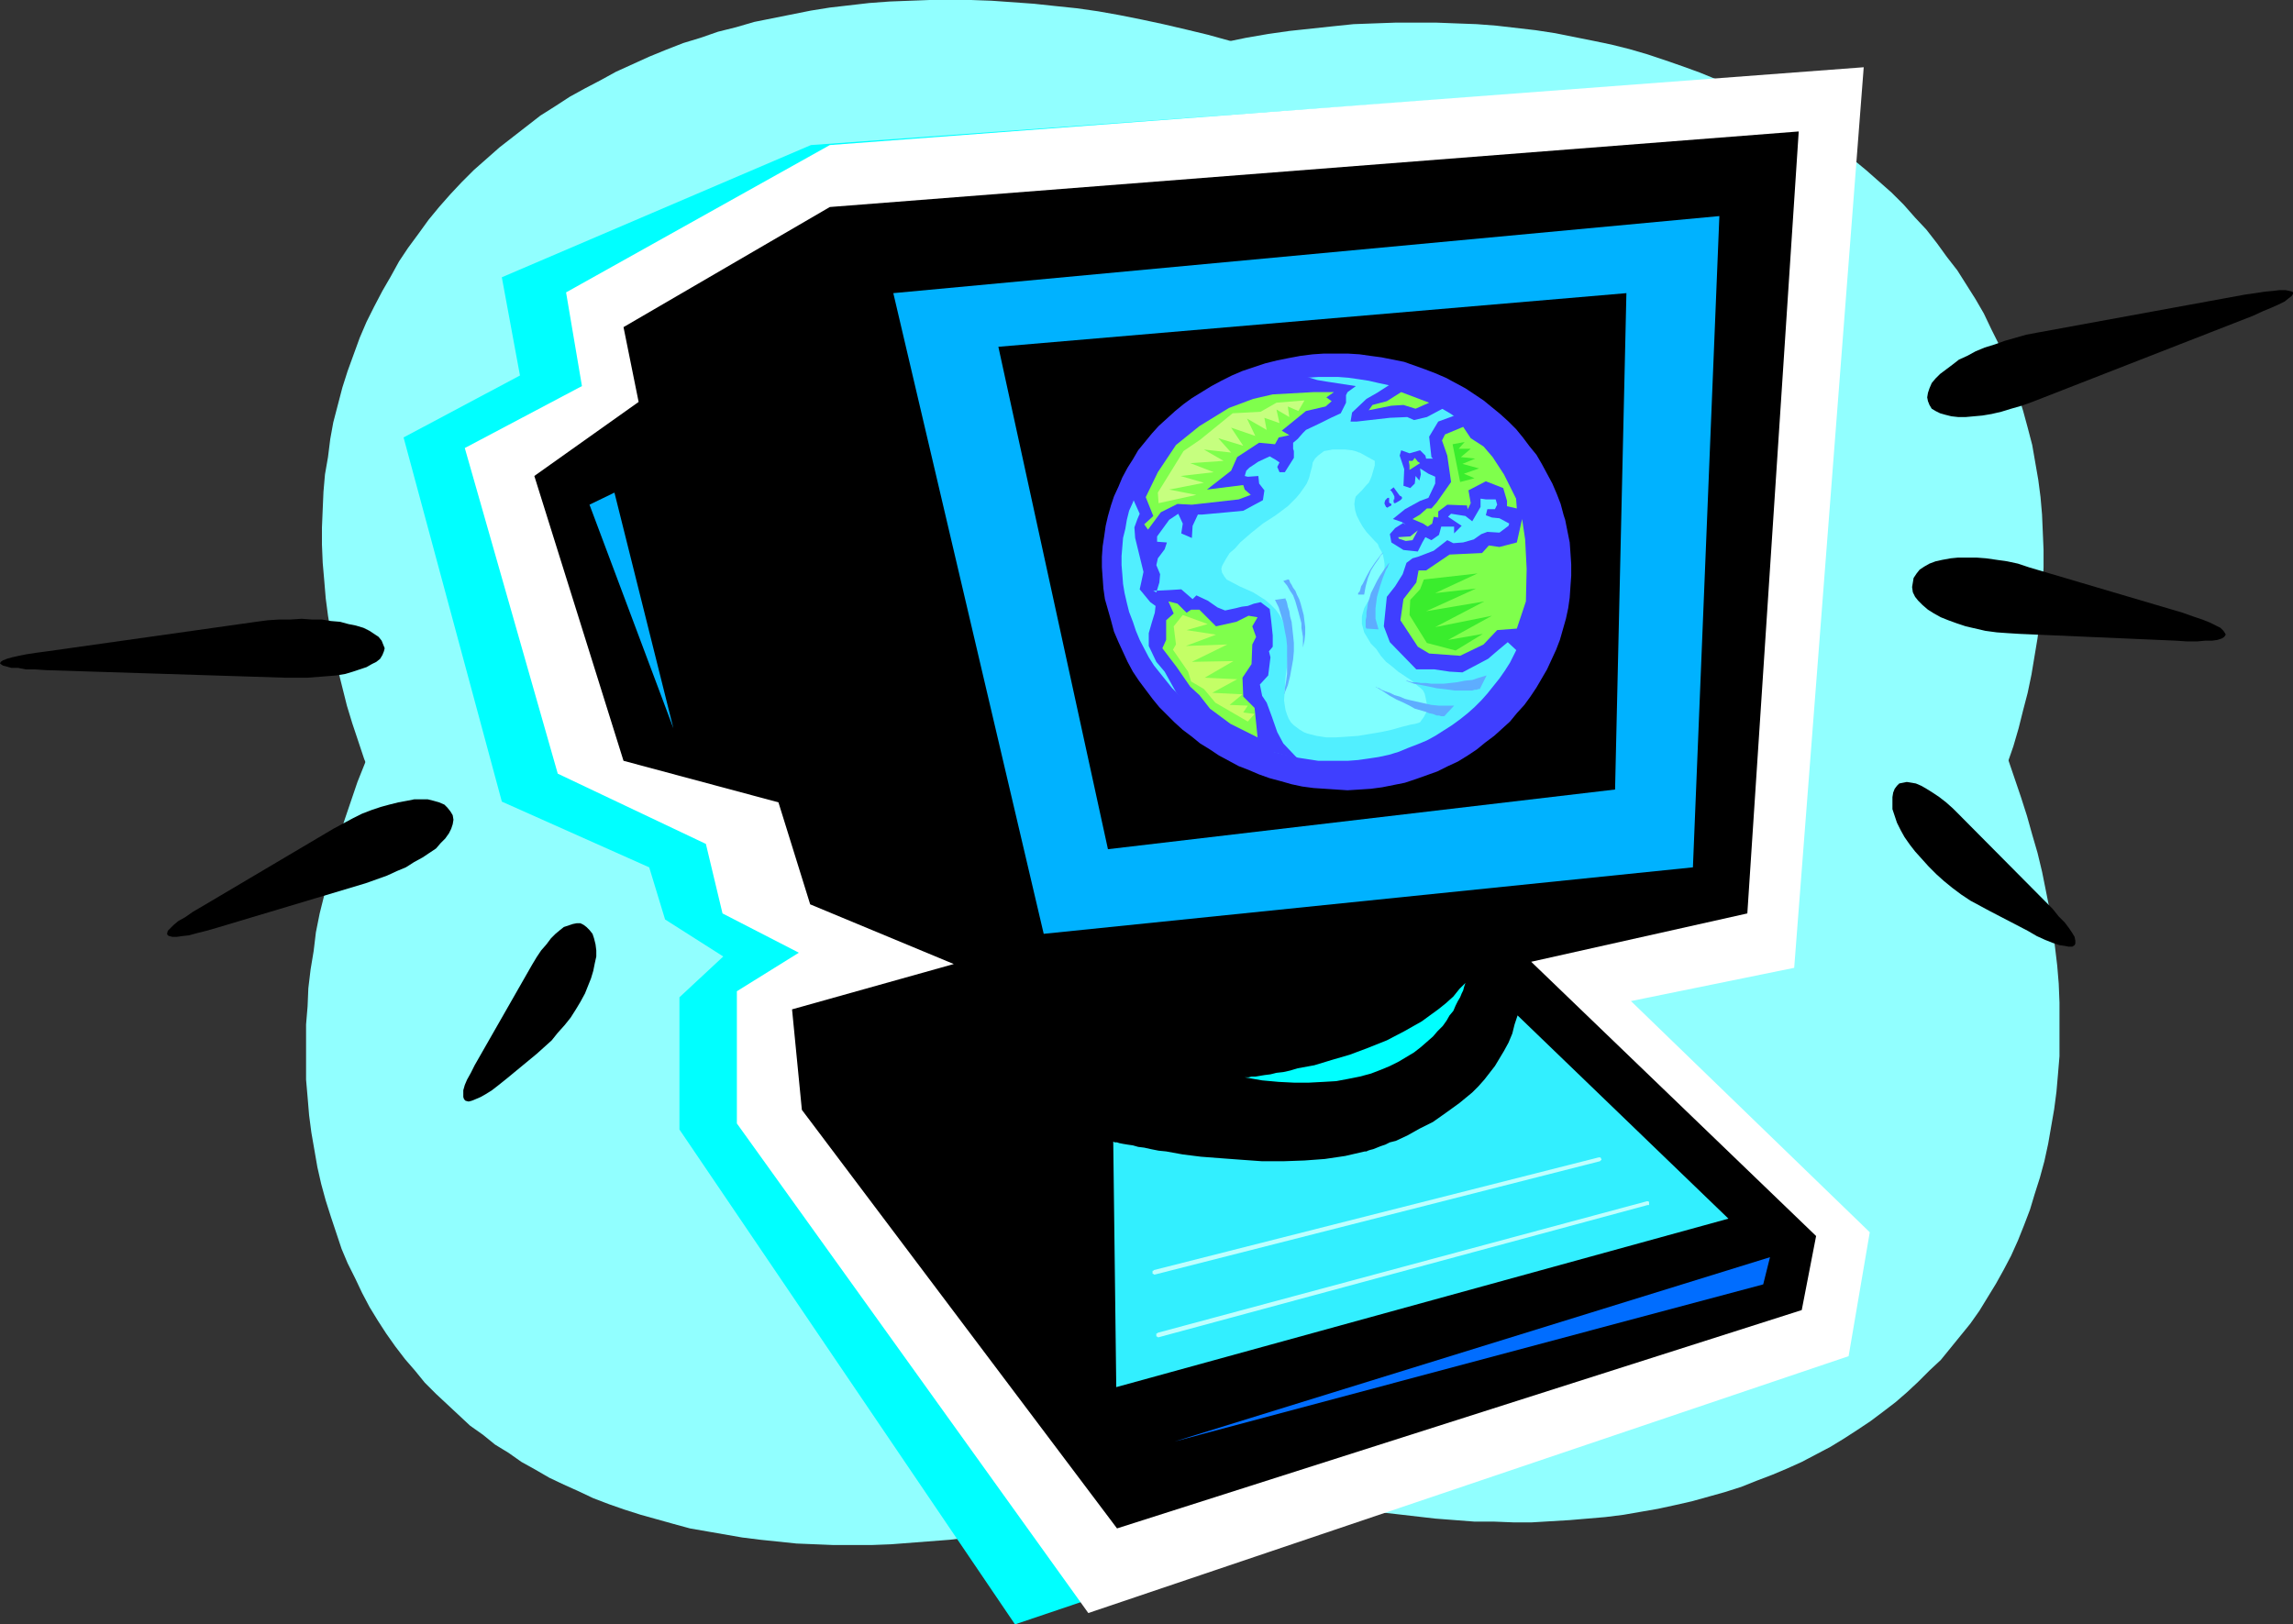 <?xml version="1.0" encoding="UTF-8" standalone="no"?>
<svg
   version="1.0"
   width="129.724mm"
   height="91.917mm"
   id="svg44"
   sodipodi:docname="Computer 03.wmf"
   xmlns:inkscape="http://www.inkscape.org/namespaces/inkscape"
   xmlns:sodipodi="http://sodipodi.sourceforge.net/DTD/sodipodi-0.dtd"
   xmlns="http://www.w3.org/2000/svg"
   xmlns:svg="http://www.w3.org/2000/svg">
  <rect width="100%" height="100%" fill="#333333" stroke="none"/>
  <sodipodi:namedview
     id="namedview44"
     pagecolor="#ffffff"
     bordercolor="#000000"
     borderopacity="0.25"
     inkscape:showpageshadow="2"
     inkscape:pageopacity="0.0"
     inkscape:pagecheckerboard="0"
     inkscape:deskcolor="#d1d1d1"
     inkscape:document-units="mm" />
  <defs
     id="defs1">
    <pattern
       id="WMFhbasepattern"
       patternUnits="userSpaceOnUse"
       width="6"
       height="6"
       x="0"
       y="0" />
  </defs>
  <path
     style="fill:#91ffff;fill-opacity:1;fill-rule:evenodd;stroke:none"
     d="m 221.877,300.867 4.525,2.101 4.686,2.101 4.686,1.777 4.525,1.939 4.686,1.616 4.525,1.777 4.525,1.454 4.525,1.454 4.525,1.454 4.525,1.131 4.525,1.131 4.363,1.131 4.525,0.97 4.363,0.969 4.363,0.646 4.363,0.808 4.363,0.485 4.202,0.485 4.202,0.485 4.202,0.323 4.202,0.323 h 4.202 l 4.04,0.162 h 4.04 l 8.08,-0.485 7.595,-0.646 3.878,-0.485 3.717,-0.646 3.717,-0.646 3.717,-0.808 3.555,-0.808 6.949,-1.939 3.555,-1.131 3.232,-1.293 3.394,-1.293 3.07,-1.293 3.232,-1.454 3.07,-1.616 3.07,-1.616 2.909,-1.777 2.747,-1.777 2.909,-1.939 2.586,-1.939 2.747,-2.101 2.424,-2.101 2.424,-2.262 2.424,-2.424 2.424,-2.262 2.101,-2.585 2.101,-2.585 2.101,-2.585 1.939,-2.747 1.778,-2.908 1.778,-2.908 1.616,-2.908 1.616,-3.07 1.454,-3.232 1.293,-3.232 1.293,-3.393 0.97,-3.232 1.131,-3.555 0.97,-3.555 0.808,-3.716 0.646,-3.716 0.646,-3.716 0.485,-3.716 0.323,-3.716 0.323,-3.878 v -3.878 -3.878 -3.716 l -0.162,-4.04 -0.323,-3.878 -0.485,-4.04 -0.485,-3.878 -0.646,-4.04 -0.808,-4.04 -0.808,-4.04 -0.97,-4.04 -1.131,-3.878 -1.131,-4.04 -1.293,-4.04 -2.747,-8.079 -1.616,-4.04 -1.616,-4.04 -1.778,-4.04 -1.939,-4.04 -1.939,-4.04 -1.939,-4.04 -2.262,-3.878 -2.101,-4.04 -2.424,-3.878 -2.262,-4.04 -2.586,-3.878 -2.586,-3.878 -2.586,-3.878 -2.747,-3.878 -2.909,-3.716 -2.909,-3.716 -3.07,-3.716 -3.07,-3.716 -3.07,-3.716 -3.232,-3.716 -3.232,-3.555 -3.555,-3.555 -3.394,-3.393 -3.555,-3.555 -3.555,-3.393 -3.717,-3.232 -3.878,-3.393 -3.717,-3.232 -3.878,-3.232 -4.04,-3.07 -4.04,-3.07 -4.04,-3.07 -4.202,-2.908 -4.202,-2.908 -4.363,-2.747 -4.363,-2.747 -4.363,-2.585 -4.525,-2.585 -4.525,-2.585 -4.525,-2.424 -4.686,-2.262 -4.848,-2.101 -4.686,-1.939 -4.848,-1.939 -4.848,-1.777 -4.686,-1.616 -4.848,-1.454 -4.686,-1.454 -4.686,-1.293 -4.686,-1.131 -4.848,-1.131 -4.525,-0.969 -4.848,-0.969 -4.525,-0.808 -4.525,-0.646 -4.686,-0.485 -4.525,-0.485 -4.525,-0.323 -4.525,-0.323 L 207.656,0 h -8.888 l -4.363,0.162 -4.202,0.162 -4.363,0.323 -4.202,0.485 -4.202,0.485 -4.04,0.646 -4.04,0.808 -4.04,0.808 -4.04,0.808 -3.878,1.131 -3.878,0.969 -3.717,1.293 -3.717,1.131 -3.717,1.454 -3.555,1.454 -3.555,1.616 -3.555,1.616 -3.232,1.777 -3.394,1.777 -3.232,1.777 -3.232,2.101 -3.07,1.939 -2.909,2.262 -2.909,2.262 -2.909,2.262 -2.747,2.424 -2.747,2.424 -2.586,2.585 -2.424,2.585 -2.424,2.747 -2.262,2.747 -2.101,2.908 -2.262,3.07 -1.939,2.908 -1.778,3.232 -1.778,3.07 -1.778,3.393 -1.616,3.232 -1.454,3.393 -1.293,3.555 -1.293,3.555 -1.131,3.555 -0.97,3.716 -0.97,3.716 -0.646,3.555 -0.485,3.878 -0.646,3.716 -0.323,3.716 -0.162,3.716 -0.162,3.878 v 3.716 l 0.162,3.878 0.323,3.716 0.323,3.878 0.485,3.716 0.646,3.878 0.646,3.716 0.808,3.878 0.97,3.878 0.97,3.878 1.131,3.716 1.293,3.878 1.293,3.878 1.616,3.716 1.454,3.878 1.616,3.716 1.778,3.716 1.939,3.878 1.939,3.716 2.101,3.716 2.101,3.716 2.262,3.716 2.262,3.555 2.424,3.716 2.586,3.555 2.586,3.716 2.586,3.555 2.747,3.555 2.909,3.393 2.909,3.555 3.07,3.393 3.07,3.393 3.232,3.393 3.232,3.393 3.394,3.232 3.394,3.232 3.394,3.232 7.272,6.302 7.434,6.14 7.757,5.817 7.918,5.655 8.242,5.494 8.565,5.171 8.726,5.009 8.888,4.686 4.686,2.262 4.525,2.101 4.686,2.101 z"
     id="path1" />
  <path
     style="fill:#91ffff;fill-opacity:1;fill-rule:evenodd;stroke:none"
     d="m 283.931,305.714 -4.525,2.101 -4.686,2.101 -4.686,1.939 -4.525,1.777 -4.525,1.777 -4.525,1.616 -4.686,1.454 -4.525,1.616 -4.525,1.293 -4.525,1.131 -4.363,1.293 -4.525,0.97 -4.363,1.131 -4.525,0.808 -4.363,0.808 -4.363,0.646 -4.363,0.646 -4.202,0.485 -4.202,0.323 -4.202,0.323 -4.202,0.323 -4.202,0.162 h -4.04 -4.04 l -7.918,-0.323 -7.757,-0.808 -3.878,-0.485 -3.717,-0.646 -3.717,-0.646 -3.717,-0.646 -3.555,-0.97 -6.949,-1.939 -3.555,-1.131 -3.232,-1.131 -3.394,-1.293 -3.07,-1.454 -3.232,-1.454 -3.07,-1.454 -3.07,-1.777 -2.909,-1.616 -2.747,-1.939 -2.909,-1.777 -2.586,-2.101 -2.747,-1.939 -2.424,-2.262 -2.424,-2.262 -2.424,-2.262 -2.424,-2.424 -2.101,-2.585 -2.101,-2.424 -2.101,-2.747 -1.939,-2.747 -1.778,-2.747 -1.778,-2.908 -1.616,-3.07 -1.454,-3.07 -1.616,-3.232 -1.293,-3.07 -1.131,-3.393 -1.131,-3.393 -1.131,-3.555 -0.97,-3.555 -0.808,-3.555 -0.646,-3.716 -0.646,-3.716 -0.485,-3.716 -0.323,-3.878 -0.323,-3.716 v -3.878 -3.878 -4.04 l 0.323,-3.878 0.162,-3.878 0.485,-4.04 0.646,-3.878 0.485,-4.04 0.808,-4.04 0.97,-3.878 0.808,-4.04 1.131,-4.04 1.131,-4.04 1.293,-4.04 2.747,-8.079 1.616,-4.04 1.616,-4.04 1.778,-4.04 1.939,-4.04 1.939,-4.04 1.939,-4.04 2.262,-3.878 2.101,-4.04 2.424,-3.878 2.424,-4.04 2.424,-3.878 2.586,-3.878 2.586,-3.878 2.747,-3.878 2.909,-3.716 2.909,-3.716 3.07,-3.716 3.07,-3.716 3.07,-3.716 3.232,-3.716 3.394,-3.555 3.394,-3.555 3.394,-3.393 3.555,-3.555 3.555,-3.393 3.717,-3.232 3.878,-3.393 3.717,-3.232 3.878,-3.232 4.04,-3.07 4.04,-3.07 4.04,-3.07 4.202,-2.908 4.202,-2.908 4.363,-2.747 4.363,-2.747 4.363,-2.585 4.525,-2.585 4.525,-2.585 4.686,-2.424 4.525,-2.424 4.848,-1.939 4.848,-2.101 4.686,-1.777 4.848,-1.777 4.686,-1.616 4.848,-1.454 4.686,-1.454 4.848,-1.293 4.686,-1.293 4.686,-0.969 4.686,-0.969 4.686,-0.969 4.686,-0.808 4.525,-0.646 4.525,-0.485 4.525,-0.485 4.686,-0.485 4.363,-0.162 4.525,-0.162 h 8.888 l 4.202,0.162 4.363,0.162 4.202,0.323 4.202,0.485 4.202,0.485 4.202,0.646 4.04,0.808 4.04,0.808 3.878,0.808 3.878,0.969 3.878,1.131 3.878,1.293 3.717,1.293 3.555,1.293 3.555,1.454 3.555,1.616 3.555,1.616 3.394,1.777 3.232,1.777 3.232,1.777 3.232,2.101 3.07,2.101 2.909,2.101 3.07,2.262 2.747,2.262 2.747,2.424 2.747,2.424 2.586,2.585 2.424,2.747 2.424,2.585 2.262,2.908 2.101,2.908 2.262,2.908 1.939,3.07 1.939,3.07 1.778,3.07 1.616,3.393 1.616,3.232 1.454,3.555 1.454,3.393 1.131,3.555 1.131,3.716 0.97,3.555 0.97,3.716 0.646,3.716 0.646,3.716 0.485,3.716 0.323,3.716 0.162,3.716 0.162,3.878 v 3.716 l -0.162,3.878 -0.162,3.716 -0.485,3.878 -0.485,3.716 -0.646,3.878 -0.646,3.878 -0.808,3.878 -0.97,3.716 -0.97,3.878 -1.131,3.878 -1.293,3.716 -1.293,3.878 -1.454,3.716 -1.616,3.878 -1.616,3.716 -1.778,3.878 -1.778,3.716 -2.101,3.716 -1.939,3.716 -2.101,3.716 -2.262,3.716 -2.424,3.716 -2.424,3.555 -2.424,3.716 -2.747,3.555 -2.586,3.555 -2.747,3.555 -2.909,3.555 -2.909,3.393 -3.07,3.393 -3.07,3.393 -3.232,3.393 -3.232,3.393 -3.232,3.232 -3.394,3.232 -3.555,3.232 -7.11,6.302 -7.595,6.14 -7.595,5.817 -8.08,5.655 -8.242,5.494 -8.565,5.171 -8.726,5.009 -8.888,4.686 -4.525,2.262 -4.686,2.101 -4.686,2.262 z"
     id="path2" />
  <path
     style="fill:#00ffff;fill-opacity:1;fill-rule:evenodd;stroke:none"
     d="m 173.397,31.024 212.989,-15.35 -15.029,192.607 -34.906,7.11 50.904,49.444 -4.363,26.5 -165.963,56.069 -71.75,-105.837 v -28.277 l 9.373,-8.725 -12.443,-7.918 -3.394,-11.149 -31.512,-14.058 L 86.294,93.556 111.181,80.307 107.302,59.301 Z"
     id="path3" />
  <path
     style="fill:#ffffff;fill-opacity:1;fill-rule:evenodd;stroke:none"
     d="m 177.437,31.024 221.069,-16.643 -14.867,192.607 -34.906,7.11 51.066,49.444 -4.525,26.5 -162.569,54.938 -75.144,-104.706 v -28.277 l 13.251,-8.241 -16.322,-8.402 -3.555,-14.866 -31.674,-15.027 -19.877,-69.642 25.048,-13.25 -3.394,-20.036 z"
     id="path4" />
  <path
     style="fill:#000000;fill-opacity:1;fill-rule:evenodd;stroke:none"
     d="m 177.437,44.274 207.171,-16.158 -10.989,167.238 -46.218,10.341 60.923,58.655 -3.07,15.835 -146.409,46.697 -67.387,-89.517 -2.101,-21.491 34.582,-9.695 -30.704,-12.765 -6.787,-21.814 -33.128,-8.887 -19.069,-60.917 22.301,-15.835 -3.232,-15.997 z"
     id="path5" />
  <path
     style="fill:#00b2ff;fill-opacity:1;fill-rule:evenodd;stroke:none"
     d="M 367.64,46.213 361.984,185.497 223.169,199.716 191.011,62.694 Z"
     id="path6" />
  <path
     style="fill:#32efff;fill-opacity:1;fill-rule:evenodd;stroke:none"
     d="m 324.492,217.167 45.086,43.466 -130.896,36.033 -0.646,-52.514 v 0 l 0.323,0.162 h 0.485 l 0.485,0.162 0.808,0.162 0.97,0.162 1.131,0.162 1.131,0.323 1.293,0.162 1.454,0.323 1.616,0.323 1.616,0.162 3.555,0.646 3.878,0.485 4.202,0.323 4.363,0.323 4.525,0.323 h 4.525 l 4.525,-0.162 4.363,-0.323 4.363,-0.646 2.101,-0.485 2.101,-0.485 v 0 h 0.323 l 0.323,-0.162 0.485,-0.162 0.646,-0.162 0.808,-0.323 0.808,-0.323 0.97,-0.323 0.97,-0.485 1.293,-0.323 2.424,-1.131 2.586,-1.454 2.909,-1.454 2.747,-1.939 2.909,-2.101 2.747,-2.262 1.293,-1.293 1.293,-1.454 1.131,-1.454 1.131,-1.454 0.97,-1.616 0.97,-1.616 0.97,-1.777 0.808,-1.939 0.485,-1.939 z"
     id="path7" />
  <path
     style="fill:#00b2ff;fill-opacity:1;fill-rule:evenodd;stroke:none"
     d="m 131.381,105.352 -5.333,2.585 17.938,47.828 z"
     id="path8" />
  <path
     style="fill:#000000;fill-opacity:1;fill-rule:evenodd;stroke:none"
     d="M 347.763,62.694 345.339,168.854 236.905,181.619 213.473,74.166 Z"
     id="path9" />
  <path
     style="fill:#006dff;fill-opacity:1;fill-rule:evenodd;stroke:none"
     d="m 378.467,268.874 -1.454,5.817 -125.886,33.609 z"
     id="path10" />
  <path
     style="fill:#000000;fill-opacity:1;fill-rule:evenodd;stroke:none"
     d="m 60.923,144.94 h 2.424 2.424 l 2.101,-0.162 2.101,-0.162 1.939,-0.162 1.939,-0.323 1.616,-0.485 1.454,-0.485 1.454,-0.485 1.131,-0.646 0.97,-0.485 0.808,-0.646 0.485,-0.808 0.323,-0.808 0.162,-0.646 -0.323,-0.808 -0.323,-0.808 -0.646,-0.808 -0.97,-0.646 -0.97,-0.646 -1.293,-0.646 -1.616,-0.485 -1.616,-0.323 -1.778,-0.485 -1.939,-0.162 -1.939,-0.323 h -2.101 l -2.262,-0.162 -2.424,0.162 h -2.424 l -2.424,0.162 -2.424,0.323 -44.602,6.302 -2.424,0.323 -2.101,0.323 -1.616,0.323 -1.454,0.323 -1.131,0.323 -0.808,0.323 -0.485,0.323 L 0,141.87 l 0.162,0.162 0.485,0.323 0.646,0.162 1.131,0.323 h 1.454 l 1.616,0.323 h 1.939 l 2.424,0.162 z"
     id="path11" />
  <path
     style="fill:#000000;fill-opacity:1;fill-rule:evenodd;stroke:none"
     d="m 71.266,177.256 2.101,-1.131 2.101,-1.131 1.939,-0.97 2.101,-0.808 1.939,-0.646 1.778,-0.485 1.939,-0.485 1.778,-0.323 1.616,-0.323 h 1.616 1.293 l 1.293,0.323 1.131,0.323 1.131,0.485 0.646,0.646 0.646,0.808 0.485,0.808 0.162,0.97 -0.162,0.969 -0.323,0.97 -0.485,0.969 -0.808,1.131 -0.97,0.97 -0.97,1.131 -1.454,0.969 -1.454,0.97 -1.778,0.97 -1.778,1.131 -1.939,0.808 -2.101,0.97 -2.262,0.808 -2.262,0.808 -31.835,9.533 -2.262,0.646 -1.939,0.485 -1.778,0.485 -1.454,0.162 -1.131,0.162 h -0.97 l -0.646,-0.162 -0.323,-0.162 -0.162,-0.323 0.162,-0.646 0.485,-0.485 0.808,-0.808 0.97,-0.808 1.454,-0.808 1.616,-1.131 1.939,-1.131 z"
     id="path12" />
  <path
     style="fill:#00ffff;fill-opacity:1;fill-rule:evenodd;stroke:none"
     d="m 313.504,210.057 v 0 l -0.162,0.162 -0.162,0.485 -0.162,0.485 -0.162,0.646 -0.323,0.646 -0.323,0.808 -0.485,0.808 -0.485,0.97 -0.485,1.131 -0.808,0.969 -0.646,1.131 -0.808,1.131 -1.131,1.131 -0.97,1.131 -1.293,1.131 -1.293,1.131 -1.454,1.131 -1.616,0.97 -1.616,0.97 -1.939,0.969 -1.939,0.808 -2.101,0.808 -2.424,0.646 -2.424,0.485 -2.586,0.485 -2.747,0.162 -3.07,0.162 h -3.232 l -3.232,-0.162 -3.555,-0.323 -3.717,-0.646 h 0.162 0.162 0.485 l 0.646,-0.162 h 0.808 l 0.97,-0.162 0.97,-0.162 1.293,-0.162 1.293,-0.323 1.454,-0.162 1.454,-0.323 1.616,-0.485 3.555,-0.646 3.717,-1.131 3.878,-1.131 3.878,-1.454 4.04,-1.616 3.717,-1.939 3.717,-2.101 1.778,-1.293 1.778,-1.293 1.616,-1.293 1.616,-1.454 1.293,-1.616 z"
     id="path13" />
  <path
     style="fill:#000000;fill-opacity:1;fill-rule:evenodd;stroke:none"
     d="m 434.542,85.962 -2.262,0.808 -2.262,0.646 -2.101,0.646 -2.101,0.485 -1.939,0.323 -1.778,0.162 -1.778,0.162 h -1.616 l -1.454,-0.162 -1.293,-0.323 -1.131,-0.323 -0.97,-0.485 -0.808,-0.485 -0.485,-0.808 -0.323,-0.808 -0.162,-0.808 0.162,-0.969 0.323,-0.969 0.485,-1.131 0.808,-0.969 0.97,-0.969 1.293,-0.969 1.293,-0.969 1.454,-1.131 1.778,-0.808 1.778,-0.969 1.939,-0.808 2.101,-0.646 2.262,-0.808 2.262,-0.646 2.262,-0.646 2.586,-0.485 44.117,-8.079 2.262,-0.323 2.101,-0.323 1.778,-0.162 1.293,-0.162 h 1.293 l 0.808,0.162 0.646,0.162 0.162,0.162 v 0.323 l -0.323,0.485 -0.646,0.485 -0.808,0.646 -1.293,0.646 -1.454,0.646 -1.939,0.808 -2.101,0.969 z"
     id="path14" />
  <path
     style="fill:#000000;fill-opacity:1;fill-rule:evenodd;stroke:none"
     d="m 433.896,121.349 -2.424,-0.808 -2.262,-0.485 -2.262,-0.323 -2.262,-0.323 -2.101,-0.162 h -3.878 l -1.616,0.162 -1.778,0.323 -1.454,0.323 -1.293,0.485 -1.131,0.646 -0.97,0.646 -0.646,0.808 -0.646,0.97 -0.162,0.969 -0.162,0.97 0.162,1.131 0.485,0.969 0.646,0.808 0.97,0.969 1.131,0.97 1.293,0.808 1.454,0.808 1.616,0.646 1.778,0.646 1.939,0.646 2.101,0.485 2.101,0.485 2.424,0.323 2.262,0.162 2.586,0.162 33.451,1.454 2.424,0.162 h 2.101 l 1.778,-0.162 h 1.454 l 1.131,-0.162 0.97,-0.323 0.485,-0.323 0.323,-0.485 -0.162,-0.323 -0.323,-0.485 -0.646,-0.646 -0.97,-0.485 -1.293,-0.646 -1.616,-0.646 -1.939,-0.646 -2.262,-0.808 z"
     id="path15" />
  <path
     style="fill:#000000;fill-opacity:1;fill-rule:evenodd;stroke:none"
     d="m 419.028,174.348 -1.454,-1.454 -1.454,-1.293 -1.454,-1.131 -1.454,-0.97 -1.293,-0.808 -1.131,-0.646 -1.131,-0.485 -0.97,-0.162 -0.97,-0.162 -0.808,0.162 -0.808,0.162 -0.485,0.485 -0.485,0.646 -0.323,0.808 -0.162,0.97 v 1.293 1.293 l 0.485,1.454 0.485,1.454 0.808,1.616 0.808,1.454 1.131,1.616 1.131,1.454 1.454,1.616 1.454,1.616 1.616,1.616 1.616,1.454 1.778,1.454 1.939,1.454 1.939,1.293 2.101,1.131 2.101,1.131 8.08,4.201 1.939,1.131 1.778,0.808 1.616,0.646 1.454,0.485 1.131,0.162 0.808,0.162 h 0.808 l 0.485,-0.323 0.162,-0.323 v -0.646 l -0.162,-0.808 -0.485,-0.808 -0.646,-0.97 -0.97,-1.293 -1.293,-1.293 -1.293,-1.616 z"
     id="path16" />
  <path
     style="fill:#000000;fill-opacity:1;fill-rule:evenodd;stroke:none"
     d="m 113.766,206.341 0.97,-1.616 0.97,-1.454 1.131,-1.293 0.97,-1.293 0.97,-0.97 0.97,-0.808 0.808,-0.646 0.97,-0.323 0.97,-0.323 0.808,-0.162 h 0.808 l 0.646,0.323 0.646,0.485 0.646,0.646 0.646,0.808 0.323,0.97 0.323,1.293 0.162,1.293 v 1.293 l -0.323,1.454 -0.323,1.616 -0.485,1.616 -0.646,1.616 -0.646,1.616 -0.97,1.777 -0.97,1.616 -1.131,1.777 -1.293,1.616 -1.454,1.616 -1.293,1.616 -1.616,1.454 -1.616,1.454 -6.464,5.332 -1.616,1.293 -1.454,1.131 -1.293,0.808 -1.131,0.646 -1.131,0.485 -0.808,0.323 -0.646,0.162 -0.646,-0.162 -0.323,-0.323 -0.162,-0.485 v -0.646 -0.808 l 0.323,-1.131 0.485,-1.131 0.808,-1.454 0.808,-1.616 z"
     id="path17" />
  <path
     style="fill:#bfffff;fill-opacity:1;fill-rule:evenodd;stroke:none"
     d="m 352.288,257.724 h 0.162 0.162 v -0.162 -0.162 -0.162 -0.162 0 l -0.162,-0.162 h -0.162 -0.162 l -104.555,28.115 -0.162,0.162 h -0.162 v 0.162 0 0.323 0.162 0 h 0.162 l 0.162,0.162 h 0.162 z"
     id="path18" />
  <path
     style="fill:#bfffff;fill-opacity:1;fill-rule:evenodd;stroke:none"
     d="m 342.107,248.353 v 0 l 0.162,-0.162 v 0 l 0.162,-0.162 v -0.162 l -0.162,-0.162 v -0.162 h -0.162 v 0 h -0.323 l -95.021,24.076 -0.162,0.162 h -0.162 v 0.162 0 0.323 0 0.162 h 0.162 l 0.162,0.162 h 0.162 z"
     id="path19" />
  <path
     style="fill:#3f3fff;fill-opacity:1;fill-rule:evenodd;stroke:none"
     d="m 334.35,110.199 -0.646,-2.424 -0.808,-2.101 -0.97,-2.262 -1.131,-2.101 -1.131,-2.101 -1.131,-1.939 -1.454,-1.777 -1.454,-1.939 -1.454,-1.777 -1.616,-1.616 -1.778,-1.616 -1.778,-1.454 -1.778,-1.454 -1.939,-1.293 -1.939,-1.293 -2.101,-1.131 -2.101,-1.131 -2.262,-0.969 -2.101,-0.808 -2.262,-0.808 -2.262,-0.808 -2.424,-0.485 -2.424,-0.485 -2.424,-0.323 -2.262,-0.323 -2.586,-0.162 h -2.424 -2.586 l -2.424,0.162 -2.586,0.323 -2.586,0.485 -2.424,0.485 -2.586,0.646 -2.424,0.808 -2.424,0.808 -2.262,0.969 -2.262,1.131 -2.101,1.131 -2.101,1.293 -2.101,1.293 -1.778,1.293 -1.778,1.454 -1.778,1.616 -1.778,1.616 -1.454,1.616 -1.454,1.777 -1.454,1.777 -1.131,1.939 -1.131,1.777 -1.131,2.101 -0.808,1.939 -0.97,2.101 -0.646,1.939 -0.646,2.262 -0.485,2.101 -0.323,2.262 -0.323,2.101 -0.162,2.262 v 2.262 l 0.162,2.262 0.162,2.262 0.323,2.262 0.646,2.262 0.646,2.262 0.646,2.424 0.97,2.262 0.97,2.101 0.97,2.101 1.131,2.101 1.293,1.939 1.454,1.939 1.454,1.939 1.454,1.777 1.616,1.616 1.616,1.616 1.778,1.616 1.939,1.454 1.778,1.454 2.101,1.293 1.939,1.293 2.101,1.131 2.101,1.131 2.101,0.808 2.262,0.97 2.262,0.808 2.424,0.646 2.262,0.646 2.262,0.485 2.424,0.323 2.424,0.162 2.424,0.162 2.424,0.162 2.586,-0.162 2.424,-0.162 2.424,-0.323 2.424,-0.485 2.424,-0.485 2.424,-0.808 2.262,-0.808 2.262,-0.808 2.262,-1.131 2.101,-0.97 2.101,-1.293 1.939,-1.293 1.778,-1.454 1.939,-1.454 1.616,-1.454 1.778,-1.616 1.454,-1.777 1.616,-1.777 1.293,-1.777 1.293,-1.939 1.131,-1.939 1.131,-1.939 0.97,-2.101 0.97,-2.101 0.808,-2.101 0.646,-2.262 0.646,-2.262 0.485,-2.262 0.323,-2.262 0.162,-2.424 0.162,-2.262 v -2.424 l -0.162,-2.424 -0.162,-2.262 -0.485,-2.424 -0.485,-2.424 -0.162,-0.485 z"
     id="path20" />
  <path
     style="fill:#51efff;fill-opacity:1;fill-rule:evenodd;stroke:none"
     d="m 294.758,161.906 2.262,-0.485 2.101,-0.646 1.939,-0.808 2.101,-0.808 1.939,-0.808 1.778,-0.969 1.778,-1.131 1.778,-1.131 1.778,-1.293 1.616,-1.293 1.454,-1.293 1.454,-1.454 1.293,-1.454 1.293,-1.616 1.293,-1.616 1.131,-1.616 1.131,-1.777 1.778,-3.555 0.808,-1.939 0.646,-1.777 0.646,-1.939 0.485,-1.939 0.323,-1.939 0.323,-2.101 0.162,-2.101 0.162,-1.939 v -2.101 l -0.162,-2.101 -0.323,-2.101 -0.323,-2.101 -0.485,-2.101 -0.485,-2.101 -0.808,-1.939 -0.646,-2.101 -0.97,-1.777 -0.97,-1.939 -1.131,-1.777 -1.131,-1.616 -1.293,-1.777 -1.454,-1.454 -1.293,-1.616 -1.454,-1.454 -1.616,-1.293 -1.616,-1.293 -1.778,-1.293 -3.555,-2.101 -1.778,-0.969 -1.939,-0.969 -1.939,-0.646 -2.101,-0.808 -1.939,-0.646 -2.262,-0.485 -2.101,-0.485 -2.101,-0.323 -2.262,-0.323 -2.101,-0.162 h -4.363 l -2.424,0.162 -2.101,0.323 -2.262,0.323 -2.262,0.485 -2.262,0.646 -2.101,0.646 -2.101,0.646 -2.101,0.969 -1.939,0.808 -1.939,0.969 -1.778,1.131 -1.778,1.131 -1.616,1.293 -1.616,1.293 -1.454,1.293 -1.616,1.454 -1.293,1.454 -1.293,1.616 -1.131,1.454 -1.131,1.777 -0.97,1.616 -0.97,1.777 -0.808,1.777 -0.646,1.777 -0.808,1.777 -0.485,1.939 -0.323,1.939 -0.485,1.939 -0.162,1.939 -0.162,1.939 v 1.939 l 0.162,1.939 0.162,2.101 0.323,1.939 0.485,2.101 0.485,1.939 0.808,2.101 0.646,1.939 0.808,1.939 1.939,3.716 1.131,1.777 1.293,1.616 1.293,1.616 1.293,1.616 1.454,1.454 1.454,1.454 1.454,1.454 1.616,1.293 1.778,1.131 1.616,1.293 1.778,0.97 1.939,1.131 1.778,0.969 1.939,0.808 1.939,0.646 2.101,0.808 1.939,0.485 2.101,0.485 2.101,0.485 2.101,0.323 2.101,0.323 h 2.101 2.101 2.262 l 2.101,-0.162 2.262,-0.323 z"
     id="path21" />
  <path
     style="fill:#3f3fff;fill-opacity:1;fill-rule:evenodd;stroke:none"
     d="m 297.182,104.867 h 0.162 l 0.162,0.162 0.323,0.485 0.323,0.646 v 0.323 0.162 0.162 h -0.162 v 0.485 0.162 l 0.162,0.162 h 0.162 l 0.323,-0.162 0.808,-0.485 0.162,-0.162 0.162,-0.162 v -0.323 l -0.162,-0.162 -0.323,-0.162 -1.293,-1.777 z"
     id="path22" />
  <path
     style="fill:#3f3fff;fill-opacity:1;fill-rule:evenodd;stroke:none"
     d="m 296.374,106.806 v 0 l -0.162,0.162 -0.162,0.485 v 0.323 l 0.162,0.323 0.162,0.323 0.323,0.162 v 0 l 0.162,-0.162 0.323,-0.162 0.323,-0.162 v -0.162 -0.162 l -0.323,-0.162 v 0 l -0.162,-0.162 v -0.323 -0.323 -0.162 -0.162 h -0.323 l -0.162,0.162 z"
     id="path23" />
  <path
     style="fill:#3f3fff;fill-opacity:1;fill-rule:evenodd;stroke:none"
     d="m 242.238,106.645 1.454,3.232 -0.485,1.131 -0.646,1.777 0.162,2.262 1.778,7.271 -0.485,2.262 -0.323,1.454 2.262,2.747 1.131,0.808 -0.162,1.454 -0.646,2.101 -0.646,2.262 v 2.747 l 1.616,3.393 1.778,2.101 2.424,4.363 2.101,2.747 0.808,0.808 2.101,2.262 2.586,1.777 3.232,2.424 4.363,1.293 4.202,1.616 h 1.616 l 5.01,1.293 -3.07,-3.232 -1.293,-2.424 -1.131,-3.232 -1.131,-3.07 -0.97,-1.454 -0.485,-2.424 1.778,-1.939 0.485,-3.878 -0.323,-1.293 0.808,-0.97 v -2.424 l -0.323,-3.07 -0.323,-2.585 -1.939,-1.454 -1.454,0.323 -1.293,0.485 -1.293,0.162 -1.293,0.323 -2.262,0.485 -1.616,-0.646 -2.101,-1.454 -2.424,-1.131 -0.808,0.808 -2.424,-2.101 -2.586,0.162 -3.394,0.162 0.646,0.323 0.646,-2.101 0.162,-1.777 -0.808,-1.939 0.323,-1.454 1.454,-1.939 0.485,-1.454 -2.101,-0.162 v -1.131 l 2.586,-3.555 1.939,-1.293 0.97,2.101 -0.323,2.101 2.262,0.969 0.162,-2.585 1.131,-2.424 h 0.97 l 5.333,-0.485 3.394,-0.323 4.202,-2.262 0.323,-2.101 -1.131,-1.454 -0.162,-1.616 -2.262,0.162 -0.646,-0.162 0.323,-1.131 0.646,-0.646 1.939,-1.293 2.424,-1.131 1.131,0.646 0.97,0.646 -0.485,0.969 0.485,1.131 h 1.131 l 1.939,-3.07 v -1.454 l -0.162,-0.485 v -1.293 l 0.97,-0.808 1.131,-1.293 0.646,-0.646 3.07,-1.454 2.262,-1.131 2.101,-0.969 1.131,-2.262 v -1.616 l 0.323,-0.646 1.778,-1.293 -6.302,-0.969 -1.939,-0.323 -3.717,-1.131 -10.342,2.424 -3.717,1.616 -6.302,3.232 -4.04,3.232 -6.141,6.302 -3.232,4.686 z"
     id="path24" />
  <path
     style="fill:#3f3fff;fill-opacity:1;fill-rule:evenodd;stroke:none"
     d="m 298.96,81.115 -4.525,2.908 -2.262,1.293 -3.07,2.908 -0.323,1.939 h 1.293 l 7.11,-0.808 3.717,-0.162 1.454,0.646 2.747,-0.646 5.171,-2.747 -4.686,-1.454 -2.909,-1.454 -4.363,-1.454 z"
     id="path25" />
  <path
     style="fill:#3f3fff;fill-opacity:1;fill-rule:evenodd;stroke:none"
     d="m 303.646,96.303 1.131,1.131 0.162,0.646 h 1.454 l -0.323,-0.323 -0.485,-4.363 1.939,-3.232 4.848,-1.777 4.686,4.524 3.394,3.555 2.747,3.555 2.101,3.393 1.778,6.14 1.616,7.271 0.808,6.302 -0.162,4.686 -1.939,6.786 -2.586,5.009 -2.424,-2.262 -1.939,1.616 -2.262,1.939 -5.494,2.908 -2.747,-0.162 -3.232,-0.485 h -3.878 l -5.656,-5.817 -1.293,-3.393 0.646,-6.302 1.778,-2.262 1.616,-2.585 0.808,-2.424 1.293,-0.969 1.131,-0.323 3.394,-1.293 2.909,-2.262 1.293,0.646 2.101,-0.162 2.262,-0.646 1.616,-1.131 1.293,-0.485 2.586,0.162 1.939,-1.454 0.162,-0.485 -2.101,-1.131 -1.616,-0.162 -1.293,-0.485 0.323,-1.293 h 1.616 l 0.485,-0.969 -0.323,-1.131 h -2.101 l -1.131,-0.162 v 1.777 l -1.778,3.07 -1.454,-1.131 -3.07,-0.485 -0.646,0.646 2.909,1.939 -1.616,1.616 v -1.454 h -2.747 l -0.485,1.777 -1.616,1.131 -1.293,-0.646 -0.646,1.131 -0.97,1.939 -3.07,-0.323 -2.586,-1.616 -0.323,-1.777 1.131,-1.293 1.778,-1.131 0.485,0.485 -0.808,-0.646 -1.939,-0.646 2.586,-2.101 3.232,-1.777 1.778,-0.646 1.454,-3.07 v -1.454 l -1.454,-0.646 -1.778,-1.131 0.162,1.293 -0.323,1.293 -0.808,-0.97 -0.162,1.616 -0.97,0.97 -1.454,-0.485 0.162,-3.555 -0.97,-2.908 0.323,-1.131 1.778,0.646 z"
     id="path26" />
  <path
     style="fill:#7fff4c;fill-opacity:1;fill-rule:evenodd;stroke:none"
     d="m 246.601,110.361 -1.939,1.777 0.808,1.131 2.747,-3.716 3.555,-1.777 3.07,0.162 10.019,-1.131 2.586,-0.97 -1.293,-1.131 -0.323,-0.969 -7.757,0.969 5.171,-4.04 1.293,-2.908 4.686,-3.07 3.394,0.323 0.808,-1.454 2.262,-0.485 -1.616,-0.969 5.171,-4.201 4.202,-0.969 1.293,-1.131 -1.131,-0.808 1.616,-1.131 h -4.363 l -8.726,0.485 -4.202,0.969 -5.171,1.939 -6.302,3.878 -5.01,4.04 -3.878,5.817 -2.586,5.332 z"
     id="path27" />
  <path
     style="fill:#7fff4c;fill-opacity:1;fill-rule:evenodd;stroke:none"
     d="m 249.833,128.62 1.131,2.585 -1.616,1.454 v 4.201 l -0.808,1.777 3.07,4.04 2.909,4.201 1.939,1.777 2.262,2.908 4.363,3.232 4.525,2.262 1.293,0.646 -0.646,-6.302 -2.424,-2.424 -0.162,-4.04 1.939,-2.908 0.162,-4.201 0.808,-1.616 -0.808,-2.262 1.131,-1.939 -1.939,-0.323 -2.586,1.293 -4.363,0.97 -3.555,-3.555 h -1.778 l -0.97,0.646 -1.939,-1.939 z"
     id="path28" />
  <path
     style="fill:#c4ff66;fill-opacity:1;fill-rule:evenodd;stroke:none"
     d="m 252.904,131.528 -1.939,2.424 0.485,3.878 -0.646,1.131 3.232,4.686 0.646,2.101 2.747,1.616 2.424,2.908 6.949,4.04 1.454,-1.616 -2.424,-0.323 0.97,-1.454 -3.878,-0.162 2.747,-2.262 -6.464,-0.323 5.333,-2.908 -6.949,-0.323 6.141,-3.555 -8.888,0.162 7.595,-3.716 -8.888,0.323 6.464,-2.424 -6.302,-0.97 4.525,-1.293 z"
     id="path29" />
  <path
     style="fill:#c6ff7f;fill-opacity:1;fill-rule:evenodd;stroke:none"
     d="m 278.921,85.639 -5.979,0.485 -3.394,1.939 -5.979,0.323 -6.949,5.655 -3.555,2.424 -2.586,4.201 -2.909,4.686 0.162,2.262 8.08,-1.777 -5.818,-1.131 7.434,-1.454 -5.01,-1.454 7.11,-0.808 -5.01,-1.939 7.11,-0.485 -4.202,-2.424 5.818,0.646 -2.747,-3.07 5.333,1.616 -2.586,-3.878 5.171,1.777 -1.778,-3.716 4.202,2.424 -0.485,-2.585 3.232,1.131 -0.646,-2.908 2.747,1.616 -0.323,-2.262 2.262,0.969 z"
     id="path30" />
  <path
     style="fill:#7fff4c;fill-opacity:1;fill-rule:evenodd;stroke:none"
     d="m 309.948,118.602 -5.01,3.393 h -1.616 l -0.485,2.585 -2.747,3.555 -0.646,4.524 3.717,5.655 2.424,1.454 6.626,0.485 5.01,-2.424 2.909,-3.07 4.202,-0.323 1.939,-5.817 0.162,-6.948 -0.323,-6.302 -0.646,-4.363 -1.131,5.009 -3.717,0.97 -2.262,-0.323 -1.454,1.616 z"
     id="path31" />
  <path
     style="fill:#7fff4c;fill-opacity:1;fill-rule:evenodd;stroke:none"
     d="m 299.606,83.861 -3.07,1.939 -3.07,0.808 -0.808,1.131 4.848,-0.969 2.586,-0.162 2.586,0.808 2.909,-1.293 z"
     id="path32" />
  <path
     style="fill:#7fff4c;fill-opacity:1;fill-rule:evenodd;stroke:none"
     d="m 301.222,98.565 0.162,0.969 v 0.969 l 2.262,-1.454 -0.485,-0.323 -0.646,-0.808 -0.485,0.646 z"
     id="path33" />
  <path
     style="fill:#7fff4c;fill-opacity:1;fill-rule:evenodd;stroke:none"
     d="m 308.979,92.91 -0.646,1.293 1.131,3.232 0.808,5.655 -3.07,4.363 -1.131,1.293 h -0.97 l -1.454,1.293 -1.616,0.97 2.262,0.969 0.97,0.646 0.97,-0.646 0.323,-1.454 0.97,0.162 v -1.293 l 1.939,-1.454 4.202,0.162 0.162,0.808 0.646,-1.293 -0.485,-2.747 3.717,-1.939 3.717,1.454 0.808,2.747 v 1.131 l 2.101,0.485 -0.162,-2.101 -2.586,-5.171 -2.424,-3.716 -1.939,-2.262 -2.747,-1.777 -1.616,-2.424 z"
     id="path34" />
  <path
     style="fill:#8cff7f;fill-opacity:1;fill-rule:evenodd;stroke:none"
     d="m 298.96,114.885 0.162,0.323 1.454,0.485 1.454,-0.162 1.131,-2.101 -1.616,1.293 z"
     id="path35" />
  <path
     style="fill:#3aed2d;fill-opacity:1;fill-rule:evenodd;stroke:none"
     d="m 304.454,123.934 -0.808,2.101 -2.101,2.262 -0.162,3.232 3.717,5.979 6.141,1.616 5.818,-3.555 -7.434,1.293 9.373,-5.171 -12.12,2.424 10.504,-5.494 -12.443,2.101 10.666,-4.847 -8.726,0.97 9.05,-4.201 z"
     id="path36" />
  <path
     style="fill:#3aed2d;fill-opacity:1;fill-rule:evenodd;stroke:none"
     d="m 310.595,95.011 1.616,8.079 3.07,-0.808 -2.262,-0.969 3.232,-1.131 -3.555,-0.97 2.747,-1.131 -3.07,-0.323 2.101,-1.777 h -2.586 l 1.293,-1.454 z"
     id="path37" />
  <path
     style="fill:#7fffff;fill-opacity:1;fill-rule:evenodd;stroke:none"
     d="m 290.718,96.788 h -0.162 l -0.323,-0.162 -0.485,-0.162 -0.646,-0.162 -1.454,-0.162 h -1.778 -0.97 l -0.808,0.162 -0.97,0.162 -0.646,0.485 -0.646,0.485 -0.646,0.646 -0.485,0.808 -0.162,0.969 -0.323,1.131 -0.323,1.293 -0.485,1.131 -0.646,0.97 -0.808,1.131 -0.808,0.969 -1.778,1.777 -2.586,1.939 -2.747,1.777 -2.424,1.939 -2.424,2.101 -1.131,1.293 -1.131,0.97 -0.808,1.293 -0.808,1.454 -0.162,0.646 0.162,0.808 0.485,0.808 0.485,0.646 2.747,1.454 2.909,1.293 2.586,1.616 1.131,0.97 1.131,1.131 0.808,1.131 0.646,1.131 0.485,1.131 0.323,1.293 0.323,1.131 v 1.131 2.585 l -0.162,2.424 -0.323,2.424 -0.162,2.585 -0.162,2.424 0.162,1.131 0.162,0.97 0.323,0.969 0.323,0.808 0.485,0.808 0.646,0.646 0.646,0.485 0.646,0.485 0.808,0.485 0.808,0.323 1.939,0.485 2.101,0.323 h 2.101 l 2.424,-0.162 2.262,-0.162 4.848,-0.808 2.262,-0.485 2.262,-0.646 1.939,-0.485 0.97,-0.162 0.97,-0.323 0.323,-0.485 0.485,-0.646 0.323,-0.646 0.323,-0.485 v -1.616 l -0.323,-1.616 -0.162,-0.646 -0.323,-0.646 -0.485,-0.485 -0.646,-0.485 -1.293,-1.131 -1.454,-0.969 -1.454,-0.97 -1.131,-0.97 -0.808,-0.646 -0.646,-0.485 -1.131,-1.293 -0.97,-1.454 -1.131,-1.131 -0.485,-0.808 -0.485,-0.808 -0.485,-0.808 -0.485,-1.777 v -0.808 -0.808 l 0.162,-0.646 0.323,-1.131 0.646,-1.131 0.646,-0.97 0.808,-1.131 0.808,-1.131 0.646,-1.131 0.323,-1.131 0.323,-1.131 0.162,-0.97 v -0.808 l -0.162,-0.97 -0.162,-0.808 -0.323,-0.808 -0.485,-0.808 -0.323,-0.808 -0.646,-0.646 -1.778,-1.939 -0.808,-1.131 -0.646,-1.131 -0.646,-1.293 -0.323,-1.131 -0.162,-1.293 0.162,-1.131 0.162,-0.485 0.323,-0.323 0.97,-0.969 0.97,-1.131 0.485,-0.485 0.323,-0.646 0.323,-0.808 0.323,-1.131 0.323,-1.131 v -0.485 -0.485 z"
     id="path38" />
  <path
     style="fill:#5eadff;fill-opacity:1;fill-rule:evenodd;stroke:none"
     d="m 272.619,128.297 2.262,-0.323 v 0.162 l 0.162,0.323 0.162,0.485 0.162,0.808 0.323,0.97 0.162,1.131 0.323,1.131 0.162,1.454 0.162,1.454 0.162,1.616 v 1.777 l -0.162,1.777 -0.323,1.777 -0.323,1.777 -0.485,1.939 -0.808,1.939 v -0.162 l 0.162,-0.485 v -0.646 l 0.162,-0.808 0.162,-0.97 0.162,-1.293 v -1.293 -1.454 -1.616 -1.616 l -0.162,-1.616 -0.323,-1.616 -0.323,-1.777 -0.485,-1.616 -0.485,-1.616 z"
     id="path39" />
  <path
     style="fill:#5eadff;fill-opacity:1;fill-rule:evenodd;stroke:none"
     d="m 297.02,120.379 v 0.162 l -0.162,0.323 -0.162,0.485 -0.323,0.485 -0.323,0.808 -0.323,0.808 -0.646,1.939 -0.646,2.262 -0.323,2.424 v 1.131 1.131 l 0.323,1.131 0.323,1.131 -2.586,-0.162 v 0 l -0.162,-0.323 v -1.454 l 0.162,-0.808 v -0.808 l 0.162,-0.97 0.162,-1.131 0.323,-0.97 0.323,-1.131 0.646,-1.293 0.646,-1.293 0.646,-1.131 0.97,-1.454 z"
     id="path40" />
  <path
     style="fill:#5eadff;fill-opacity:1;fill-rule:evenodd;stroke:none"
     d="m 317.867,144.455 -1.454,2.908 h -0.162 -0.162 l -0.323,0.162 h -0.485 l -0.485,0.162 h -0.808 -0.808 -0.97 -1.131 l -1.131,-0.162 -1.293,-0.162 -1.454,-0.162 -1.454,-0.323 -1.616,-0.323 -1.778,-0.323 -1.778,-0.646 h 0.162 0.162 l 0.485,0.162 0.646,0.162 h 0.808 l 0.97,0.162 h 1.131 l 1.131,0.162 h 2.586 l 2.909,-0.323 1.616,-0.323 1.616,-0.162 1.454,-0.485 z"
     id="path41" />
  <path
     style="fill:#5eadff;fill-opacity:1;fill-rule:evenodd;stroke:none"
     d="m 310.918,150.918 -2.101,2.262 v 0 h -0.162 -0.485 l -0.485,-0.162 h -0.485 l -0.808,-0.323 -0.808,-0.162 -0.808,-0.323 -1.131,-0.323 -1.131,-0.323 -1.131,-0.646 -1.293,-0.646 -1.454,-0.646 -1.454,-0.808 -1.454,-0.97 -1.616,-0.97 h 0.162 l 0.162,0.162 0.485,0.162 0.485,0.323 0.808,0.323 0.97,0.323 0.97,0.485 1.131,0.323 1.131,0.485 1.293,0.323 2.909,0.646 1.454,0.323 1.616,0.162 h 1.616 z"
     id="path42" />
  <path
     style="fill:#5eadff;fill-opacity:1;fill-rule:evenodd;stroke:none"
     d="m 274.396,124.257 0.97,-0.323 h 0.162 l 0.162,0.162 0.162,0.485 0.323,0.485 0.323,0.646 0.485,0.646 0.323,0.808 0.485,0.969 0.323,0.97 0.646,2.424 0.162,1.293 0.162,1.293 v 1.454 l -0.162,1.454 -0.323,1.454 v -0.969 -0.646 -0.646 l -0.162,-0.97 -0.162,-0.97 v -0.969 l -0.646,-2.424 -0.646,-2.262 -0.485,-1.293 -0.646,-0.97 -0.646,-1.131 z"
     id="path43" />
  <path
     style="fill:#5eadff;fill-opacity:1;fill-rule:evenodd;stroke:none"
     d="m 291.688,127.166 h -1.293 v 0 -0.323 l 0.323,-0.323 0.162,-0.485 0.162,-0.646 0.323,-0.485 0.808,-1.616 0.808,-1.454 0.97,-1.454 0.97,-1.293 0.485,-0.646 0.485,-0.323 v 0 l -0.162,0.162 -0.162,0.162 -0.323,0.323 -0.485,0.808 -0.808,1.131 -0.808,1.293 -0.646,1.616 -0.485,1.777 z"
     id="path44" />
</svg>
